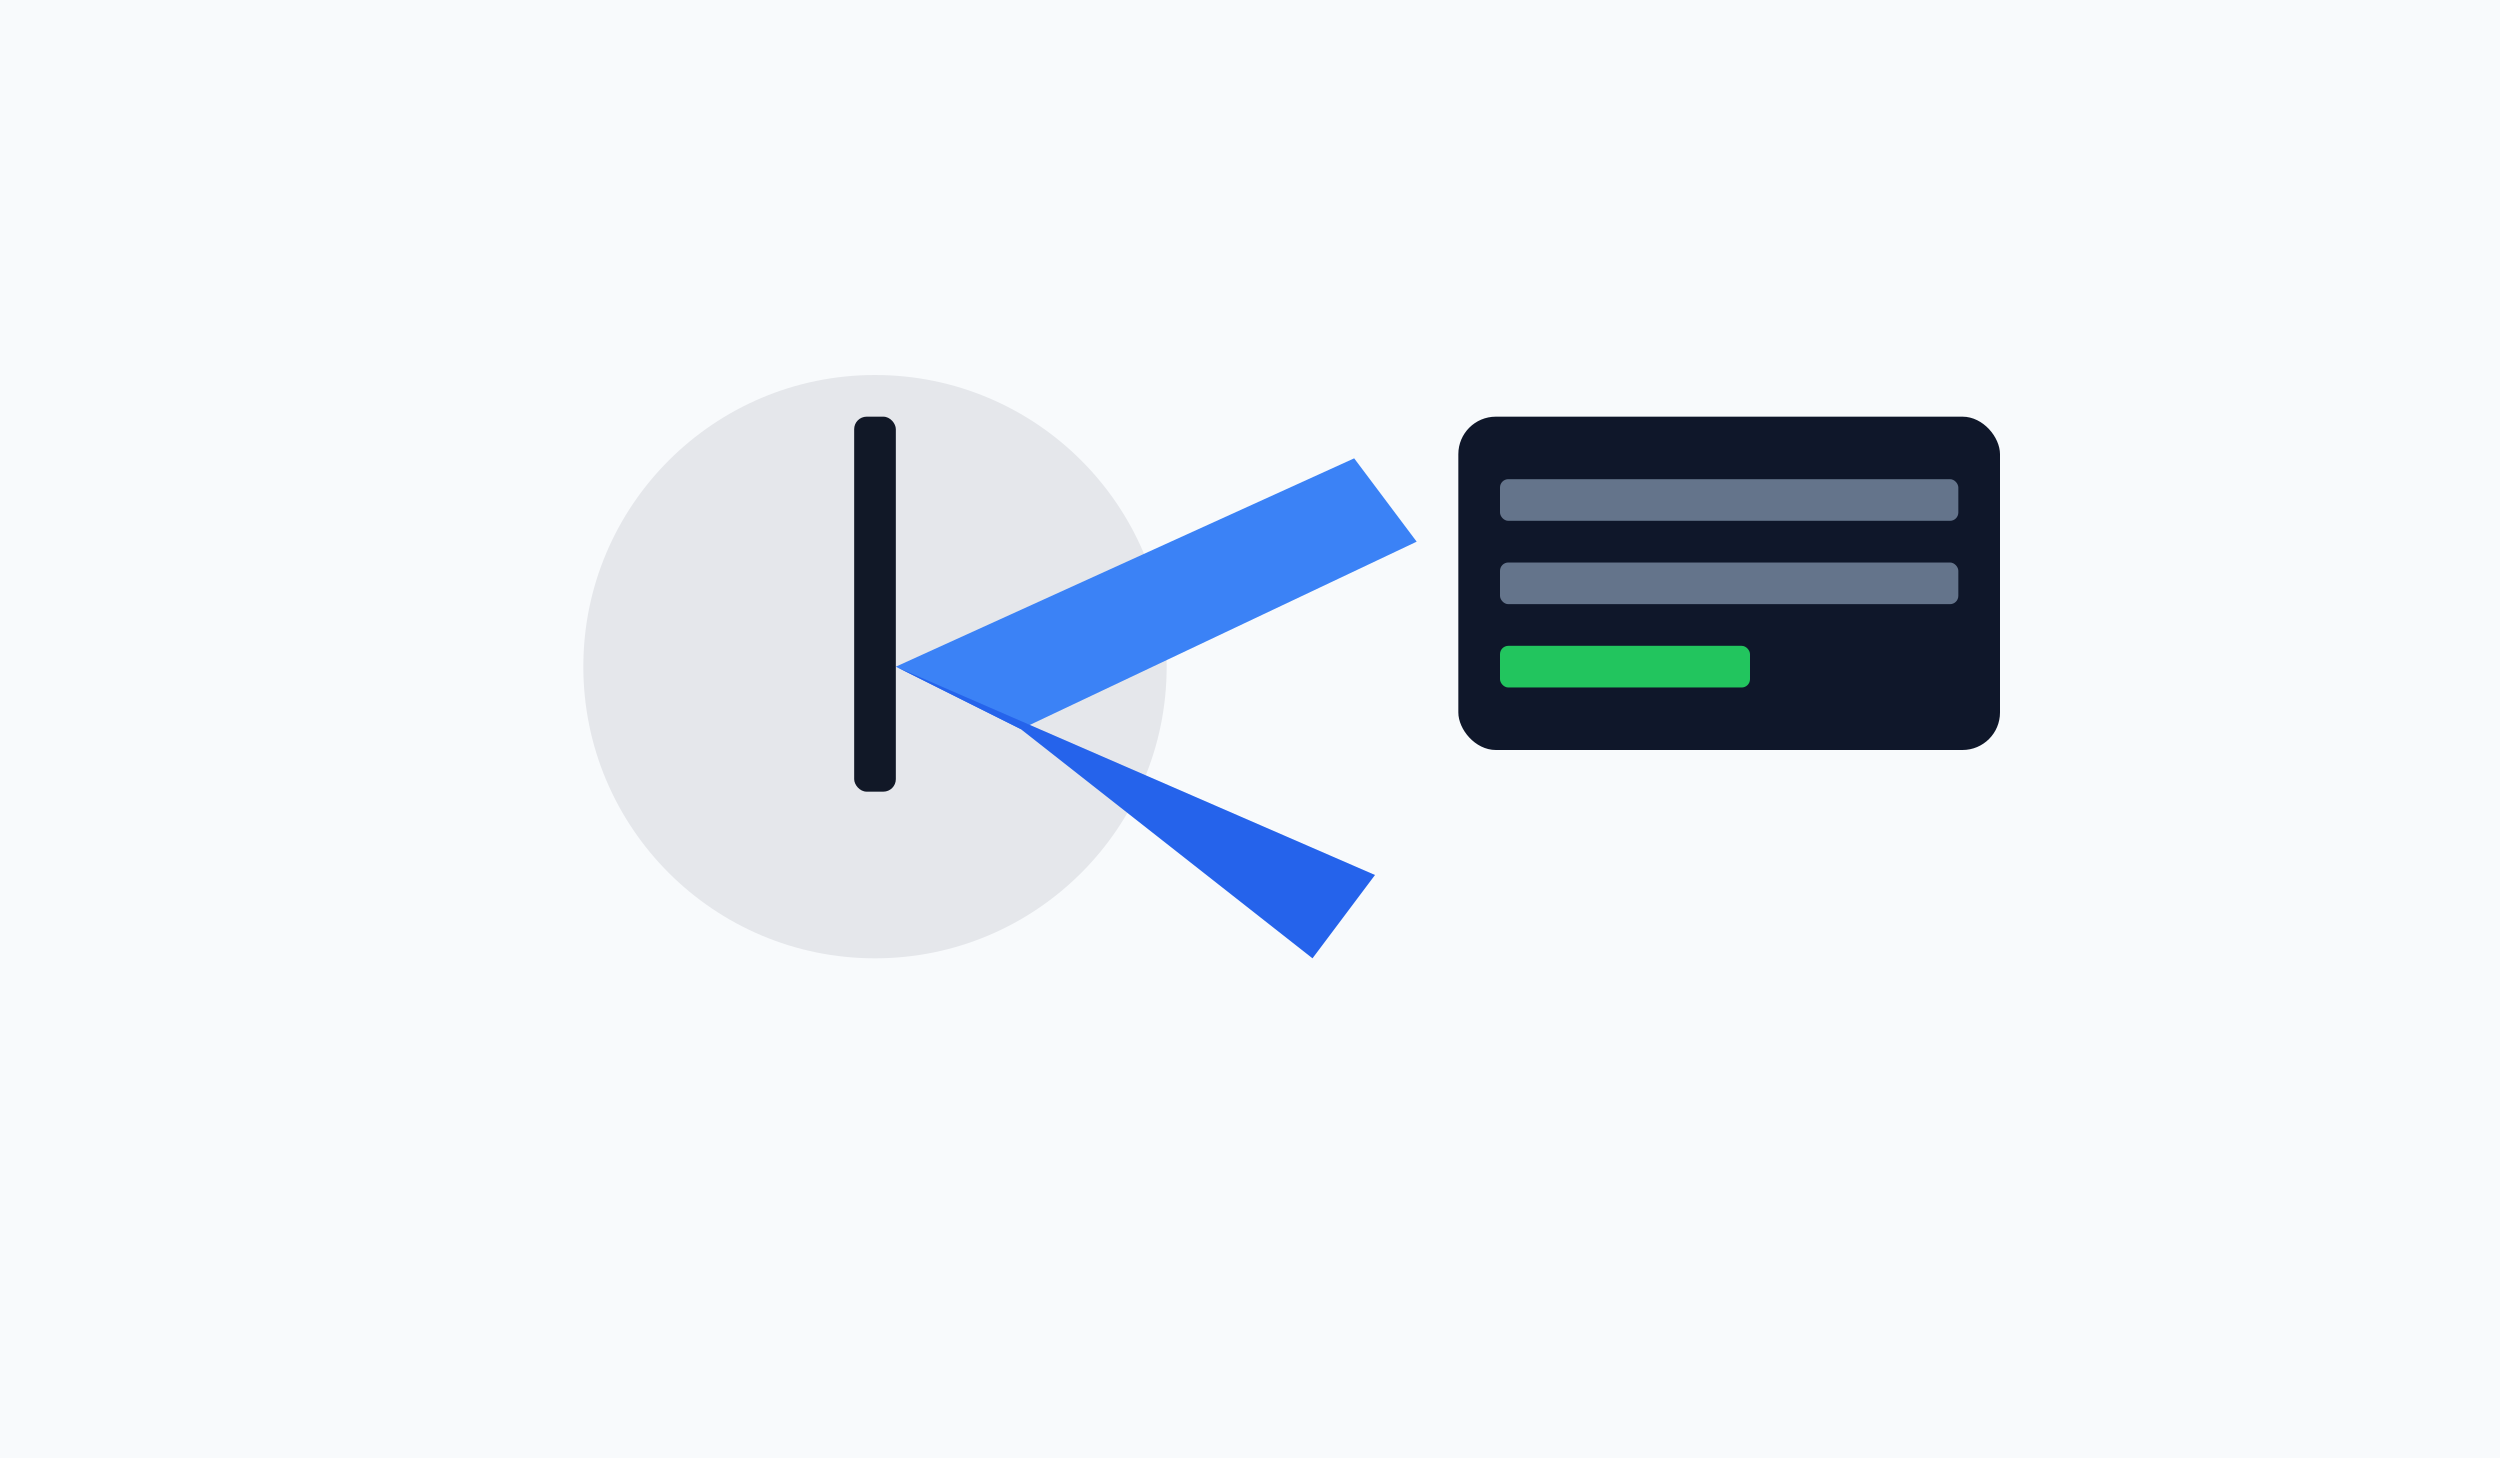<svg xmlns="http://www.w3.org/2000/svg" viewBox="0 0 1200 700">
  <rect width="1200" height="700" fill="#f8fafc"/>
  <g transform="translate(260,160)">
    <circle cx="160" cy="160" r="140" fill="#e5e7eb"/>
    <rect x="150" y="40" width="20" height="180" rx="6" fill="#111827"/>
    <polygon points="170,160 390,60 420,100 230,190" fill="#3b82f6"/>
    <polygon points="170,160 400,260 370,300 230,190" fill="#2563eb"/>
  </g>
  <g transform="translate(700,200)">
    <rect x="0" y="0" width="260" height="160" rx="18" fill="#0f172a"/>
    <rect x="20" y="30" width="220" height="20" rx="4" fill="#64748b"/>
    <rect x="20" y="70" width="220" height="20" rx="4" fill="#64748b"/>
    <rect x="20" y="110" width="120" height="20" rx="4" fill="#22c55e"/>
  </g>
</svg>